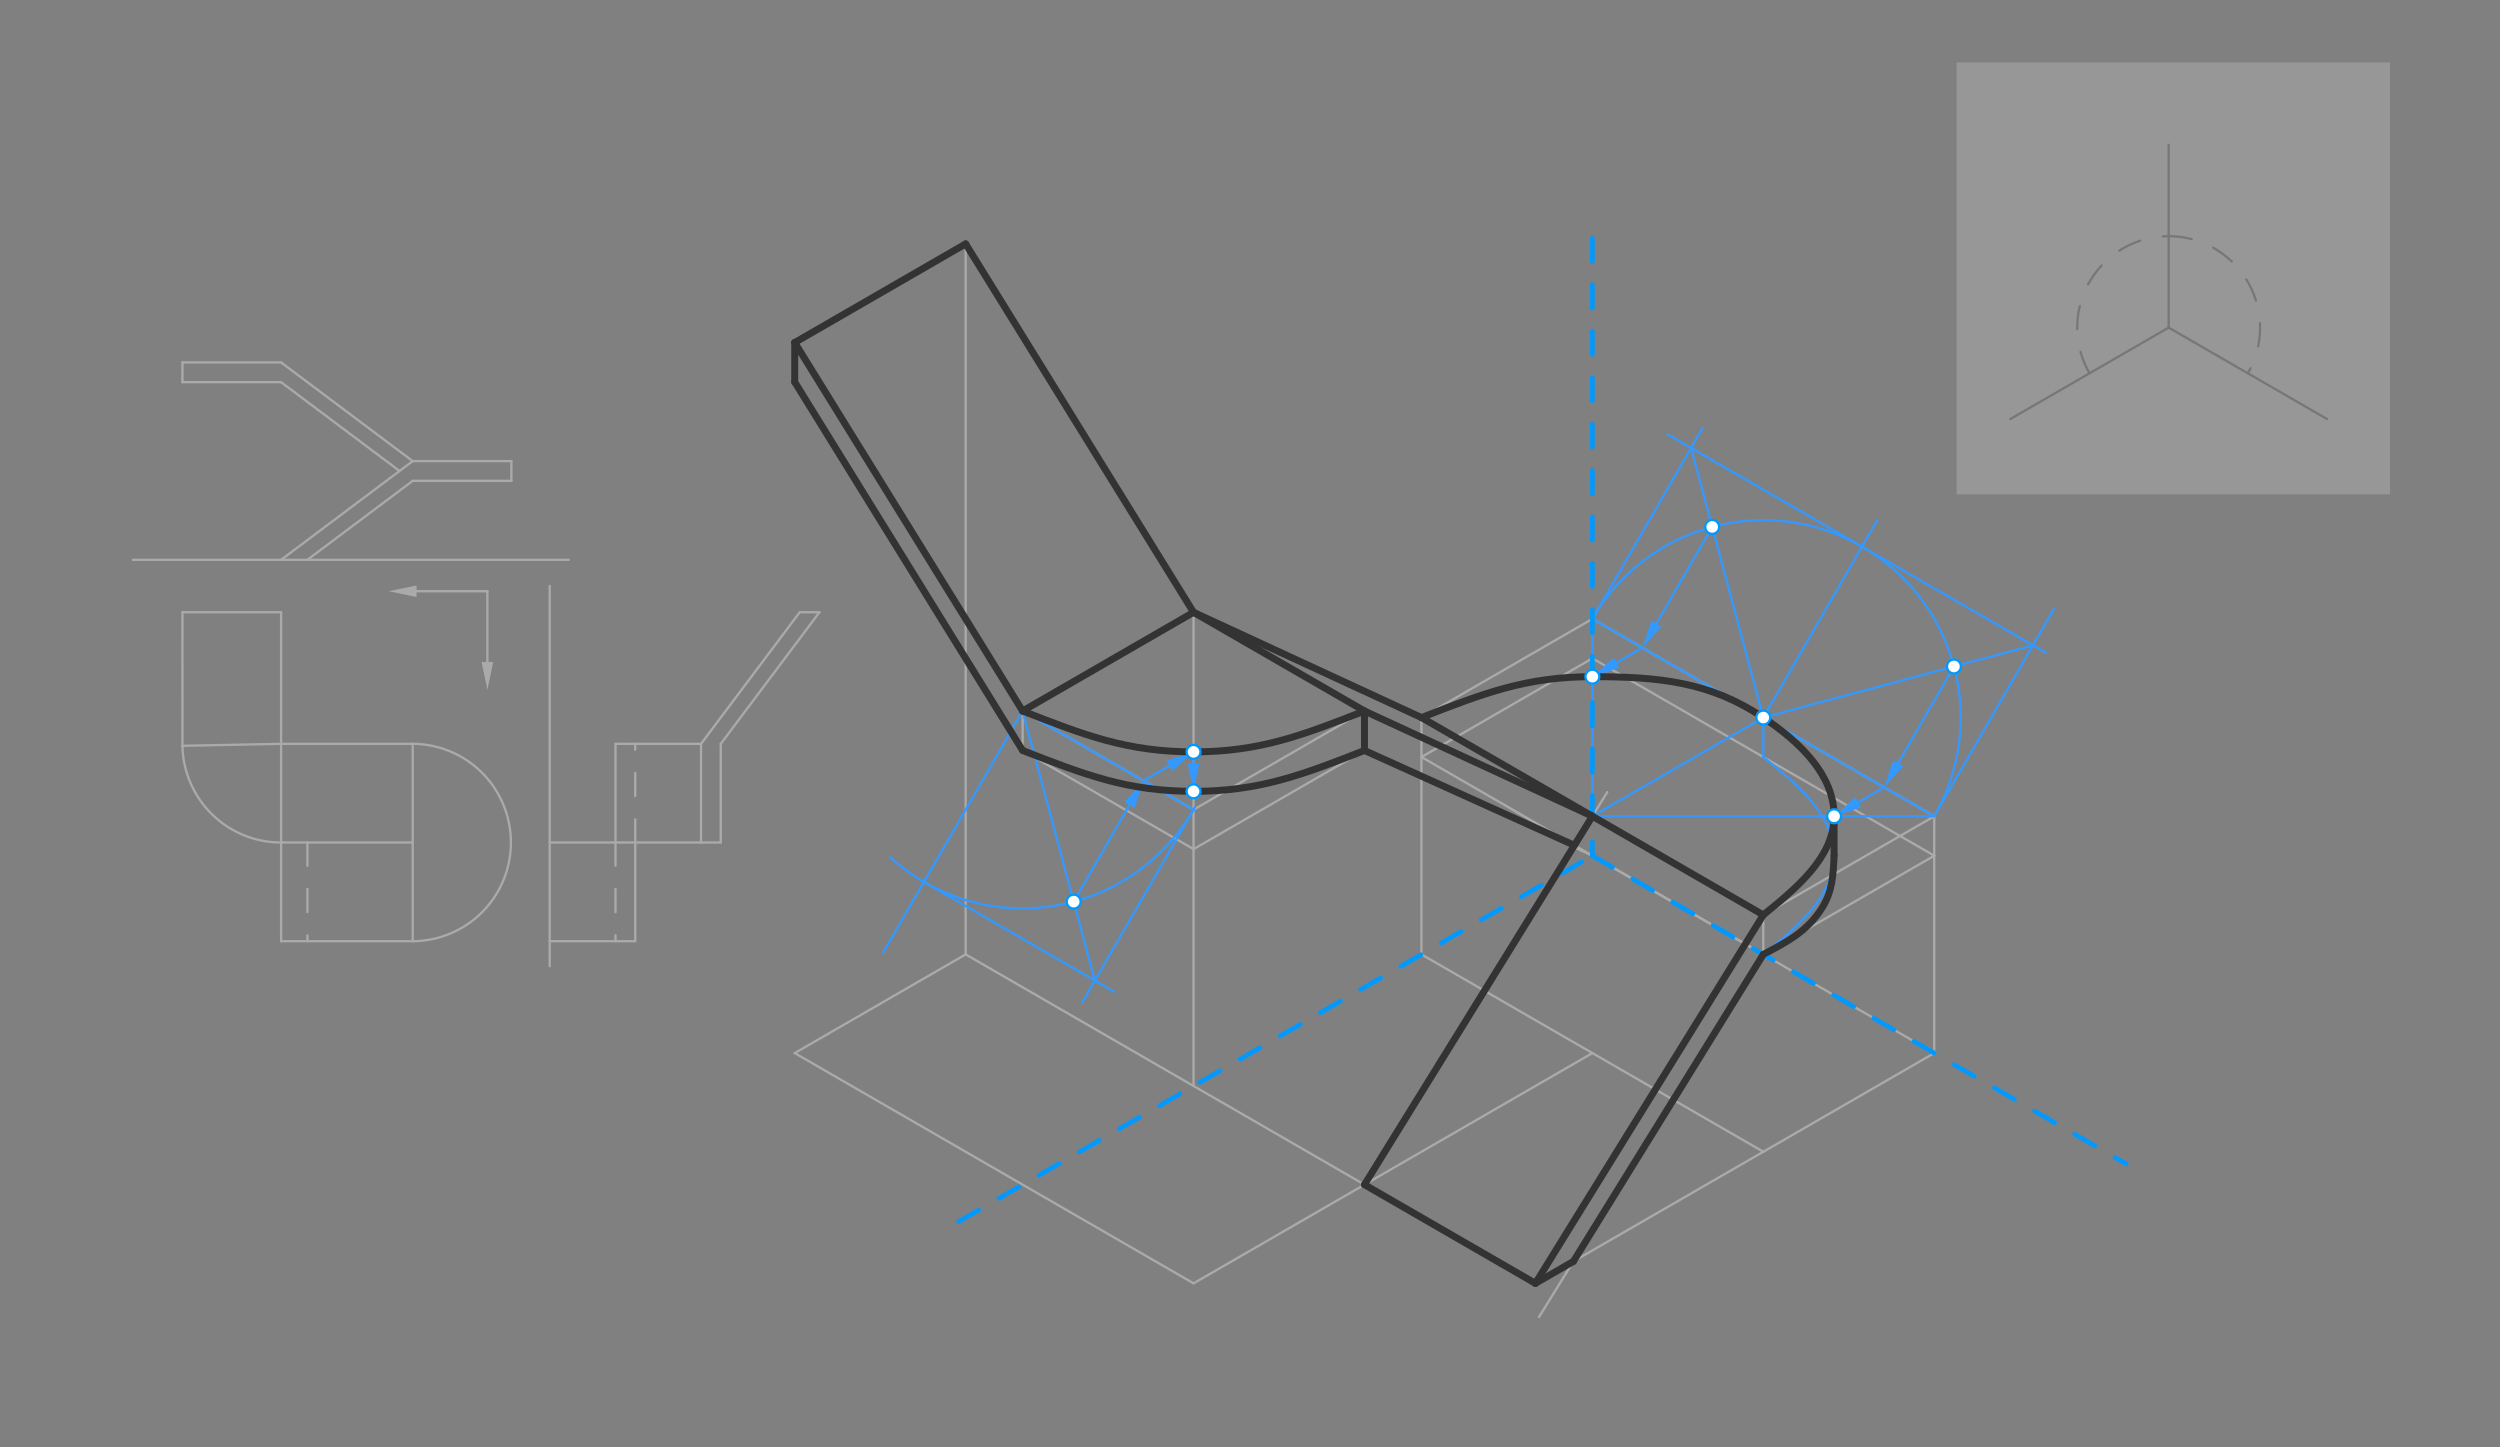 <svg xmlns="http://www.w3.org/2000/svg" class="svg--816" height="100%" preserveAspectRatio="xMidYMid meet" viewBox="0 0 1077.165 623.622" width="100%"><rect x="0" y="0" width="1077.165" height="623.622" fill="#808080" stroke="none"/><defs><marker id="marker-arrow" markerHeight="16" markerUnits="userSpaceOnUse" markerWidth="24" orient="auto-start-reverse" refX="24" refY="4" viewBox="0 0 24 8"><path d="M 0 0 L 24 4 L 0 8 z" stroke="inherit"></path></marker></defs><g class="aux-layer--949"><g class="element--733"><g fill="#cccccc" opacity="0.3"><path d="M 843.05 26.9 L 843.05 213 L 1029.8 213 L 1029.8 26.9 L 843.05 26.9 Z" stroke="none"></path></g></g><g class="element--733"><line stroke="#777777" stroke-dasharray="none" stroke-linecap="round" stroke-width="1" x1="934.4" x2="934.4" y1="62.4" y2="141.15"></line></g><g class="element--733"><line stroke="#777777" stroke-dasharray="none" stroke-linecap="round" stroke-width="1" x1="934.4" x2="866.2" y1="141.15" y2="180.525"></line></g><g class="element--733"><line stroke="#777777" stroke-dasharray="none" stroke-linecap="round" stroke-width="1" x1="934.4" x2="1002.6" y1="141.15" y2="180.525"></line></g><g class="element--733"><path d="M 900.3 160.838 A 39.375 39.375 0 0 1 934.4 101.775" fill="none" stroke="#777777" stroke-dasharray="10" stroke-linecap="round" stroke-width="1"></path></g><g class="element--733"><path d="M 934.4 101.775 A 39.375 39.375 0 0 1 968.5 160.838" fill="none" stroke="#777777" stroke-dasharray="10" stroke-linecap="round" stroke-width="1"></path></g><g class="element--733"><line stroke="#aaaaaa" stroke-dasharray="none" stroke-linecap="round" stroke-width="1" x1="78.6" x2="121.12" y1="263.8" y2="263.8"></line></g><g class="element--733"><line stroke="#aaaaaa" stroke-dasharray="none" stroke-linecap="round" stroke-width="1" x1="121.12" x2="121.12" y1="263.8" y2="320.493"></line></g><g class="element--733"><line stroke="#aaaaaa" stroke-dasharray="none" stroke-linecap="round" stroke-width="1" x1="121.12" x2="177.813" y1="320.493" y2="320.493"></line></g><g class="element--733"><line stroke="#aaaaaa" stroke-dasharray="none" stroke-linecap="round" stroke-width="1" x1="177.813" x2="177.813" y1="320.493" y2="363.013"></line></g><g class="element--733"><line stroke="#aaaaaa" stroke-dasharray="none" stroke-linecap="round" stroke-width="1" x1="121.12" x2="121.12" y1="320.493" y2="405.532"></line></g><g class="element--733"><line stroke="#aaaaaa" stroke-dasharray="none" stroke-linecap="round" stroke-width="1" x1="177.813" x2="121.12" y1="363.013" y2="363.013"></line></g><g class="element--733"><line stroke="#aaaaaa" stroke-dasharray="none" stroke-linecap="round" stroke-width="1" x1="121.12" x2="177.813" y1="405.532" y2="405.532"></line></g><g class="element--733"><line stroke="#aaaaaa" stroke-dasharray="none" stroke-linecap="round" stroke-width="1" x1="177.813" x2="177.813" y1="363.013" y2="405.532"></line></g><g class="element--733"><path d="M 177.813 320.493 A 42.52 42.52 0 0 1 177.813 405.532" fill="none" stroke="#aaaaaa" stroke-dasharray="none" stroke-linecap="round" stroke-width="1"></path></g><g class="element--733"><path d="M 121.703 363.009 A 42.52 42.52 0 0 1 78.608 321.341" fill="none" stroke="#aaaaaa" stroke-dasharray="none" stroke-linecap="round" stroke-width="1"></path></g><g class="element--733"><line stroke="#aaaaaa" stroke-dasharray="none" stroke-linecap="round" stroke-width="1" x1="121.12" x2="78.608" y1="320.493" y2="321.341"></line></g><g class="element--733"><line stroke="#aaaaaa" stroke-dasharray="none" stroke-linecap="round" stroke-width="1" x1="78.608" x2="78.6" y1="321.341" y2="263.8"></line></g><g class="element--733"><line stroke="#aaaaaa" stroke-dasharray="none" stroke-linecap="round" stroke-width="1" x1="177.813" x2="220.332" y1="198.68" y2="198.68"></line></g><g class="element--733"><line stroke="#aaaaaa" stroke-dasharray="none" stroke-linecap="round" stroke-width="1" x1="121.12" x2="177.813" y1="241.2" y2="198.68"></line></g><g class="element--733"><line stroke="#aaaaaa" stroke-dasharray="none" stroke-linecap="round" stroke-width="1" x1="177.813" x2="220.332" y1="207.184" y2="207.184"></line></g><g class="element--733"><line stroke="#aaaaaa" stroke-dasharray="none" stroke-linecap="round" stroke-width="1" x1="220.332" x2="220.332" y1="207.184" y2="198.68"></line></g><g class="element--733"><line stroke="#aaaaaa" stroke-dasharray="none" stroke-linecap="round" stroke-width="1" x1="132.458" x2="177.813" y1="241.2" y2="207.184"></line></g><g class="element--733"><line stroke="#aaaaaa" stroke-dasharray="none" stroke-linecap="round" stroke-width="1" x1="121.12" x2="177.813" y1="156.161" y2="198.68"></line></g><g class="element--733"><line stroke="#aaaaaa" stroke-dasharray="none" stroke-linecap="round" stroke-width="1" x1="172.143" x2="121.12" y1="202.932" y2="164.665"></line></g><g class="element--733"><line stroke="#aaaaaa" stroke-dasharray="none" stroke-linecap="round" stroke-width="1" x1="121.12" x2="78.6" y1="164.665" y2="164.665"></line></g><g class="element--733"><line stroke="#aaaaaa" stroke-dasharray="none" stroke-linecap="round" stroke-width="1" x1="78.6" x2="121.12" y1="156.161" y2="156.161"></line></g><g class="element--733"><line stroke="#aaaaaa" stroke-dasharray="none" stroke-linecap="round" stroke-width="1" x1="78.6" x2="78.6" y1="164.665" y2="156.161"></line></g><g class="element--733"><line stroke="#aaaaaa" stroke-dasharray="10" stroke-linecap="round" stroke-width="1" x1="132.458" x2="132.458" y1="363.013" y2="405.532"></line></g><g class="element--733"><line stroke="#aaaaaa" stroke-dasharray="none" stroke-linecap="round" stroke-width="1" x1="236.85" x2="273.7" y1="363.013" y2="363.013"></line></g><g class="element--733"><line stroke="#aaaaaa" stroke-dasharray="none" stroke-linecap="round" stroke-width="1" x1="236.85" x2="273.7" y1="405.532" y2="405.532"></line></g><g class="element--733"><line stroke="#aaaaaa" stroke-dasharray="10" stroke-linecap="round" stroke-width="1" x1="265.196" x2="265.196" y1="363.013" y2="405.532"></line></g><g class="element--733"><line stroke="#aaaaaa" stroke-dasharray="10" stroke-linecap="round" stroke-width="1" x1="273.7" x2="273.7" y1="363.013" y2="320.493"></line></g><g class="element--733"><line stroke="#aaaaaa" stroke-dasharray="none" stroke-linecap="round" stroke-width="1" x1="273.7" x2="273.7" y1="363.013" y2="405.532"></line></g><g class="element--733"><line stroke="#aaaaaa" stroke-dasharray="none" stroke-linecap="round" stroke-width="1" x1="265.196" x2="265.196" y1="320.493" y2="363.013"></line></g><g class="element--733"><line stroke="#aaaaaa" stroke-dasharray="none" stroke-linecap="round" stroke-width="1" x1="236.85" x2="236.85" y1="252.45" y2="416.3"></line></g><g class="element--733"><line stroke="#aaaaaa" stroke-dasharray="none" stroke-linecap="round" stroke-width="1" x1="310.551" x2="273.7" y1="363.013" y2="363.013"></line></g><g class="element--733"><line stroke="#aaaaaa" stroke-dasharray="none" stroke-linecap="round" stroke-width="1" x1="310.551" x2="353.07" y1="320.493" y2="263.8"></line></g><g class="element--733"><line stroke="#aaaaaa" stroke-dasharray="none" stroke-linecap="round" stroke-width="1" x1="353.07" x2="344.567" y1="263.8" y2="263.8"></line></g><g class="element--733"><line stroke="#aaaaaa" stroke-dasharray="none" stroke-linecap="round" stroke-width="1" x1="302.047" x2="344.567" y1="320.493" y2="263.8"></line></g><g class="element--733"><line stroke="#aaaaaa" stroke-dasharray="none" stroke-linecap="round" stroke-width="1" x1="310.551" x2="310.551" y1="320.493" y2="363.013"></line></g><g class="element--733"><line stroke="#aaaaaa" stroke-dasharray="none" stroke-linecap="round" stroke-width="1" x1="302.047" x2="265.196" y1="320.493" y2="320.493"></line></g><g class="element--733"><line stroke="#aaaaaa" stroke-dasharray="none" stroke-linecap="round" stroke-width="1" x1="302.047" x2="302.047" y1="320.493" y2="363.013"></line></g><g class="element--733"><line stroke="#aaaaaa" stroke-dasharray="none" stroke-linecap="round" stroke-width="1" x1="57.25" x2="245.05" y1="241.2" y2="241.2"></line></g><g class="element--733"><line stroke="#aaaaaa" stroke-dasharray="none" stroke-linecap="round" stroke-width="1" x1="210" x2="179.48" y1="254.75" y2="254.75"></line><path d="M167.48,254.75 l12,2.5 l0,-5 z" fill="#aaaaaa" stroke="#aaaaaa" stroke-width="0" transform="rotate(0, 167.48, 254.75)"></path></g><g class="element--733"><line stroke="#aaaaaa" stroke-dasharray="none" stroke-linecap="round" stroke-width="1" x1="210" x2="210" y1="254.75" y2="285.27"></line><path d="M210,297.27 l12,2.5 l0,-5 z" fill="#aaaaaa" stroke="#aaaaaa" stroke-width="0" transform="rotate(270, 210, 297.27)"></path></g><g class="element--733"><line stroke="#aaaaaa" stroke-dasharray="none" stroke-linecap="round" stroke-width="1" x1="686.1" x2="833.393" y1="368.7" y2="453.739"></line></g><g class="element--733"><line stroke="#aaaaaa" stroke-dasharray="none" stroke-linecap="round" stroke-width="1" x1="833.393" x2="759.746" y1="453.739" y2="496.259"></line></g><g class="element--733"><line stroke="#aaaaaa" stroke-dasharray="none" stroke-linecap="round" stroke-width="1" x1="759.746" x2="612.454" y1="496.259" y2="411.22"></line></g><g class="element--733"><line stroke="#aaaaaa" stroke-dasharray="none" stroke-linecap="round" stroke-width="1" x1="759.746" x2="661.551" y1="496.259" y2="552.952"></line></g><g class="element--733"><line stroke="#aaaaaa" stroke-dasharray="none" stroke-linecap="round" stroke-width="1" x1="661.551" x2="587.905" y1="552.952" y2="510.432"></line></g><g class="element--733"><line stroke="#aaaaaa" stroke-dasharray="none" stroke-linecap="round" stroke-width="1" x1="587.905" x2="686.1" y1="510.432" y2="453.739"></line></g><g class="element--733"><line stroke="#aaaaaa" stroke-dasharray="none" stroke-linecap="round" stroke-width="1" x1="587.905" x2="416.064" y1="510.432" y2="411.22"></line></g><g class="element--733"><line stroke="#aaaaaa" stroke-dasharray="none" stroke-linecap="round" stroke-width="1" x1="587.905" x2="514.259" y1="510.432" y2="552.952"></line></g><g class="element--733"><line stroke="#aaaaaa" stroke-dasharray="none" stroke-linecap="round" stroke-width="1" x1="514.259" x2="342.417" y1="552.952" y2="453.739"></line></g><g class="element--733"><line stroke="#aaaaaa" stroke-dasharray="none" stroke-linecap="round" stroke-width="1" x1="342.417" x2="416.064" y1="453.739" y2="411.22"></line></g><g class="element--733"><line stroke="#aaaaaa" stroke-dasharray="none" stroke-linecap="round" stroke-width="1" x1="612.454" x2="612.454" y1="411.22" y2="326.18"></line></g><g class="element--733"><line stroke="#aaaaaa" stroke-dasharray="none" stroke-linecap="round" stroke-width="1" x1="612.454" x2="686.1" y1="326.18" y2="283.661"></line></g><g class="element--733"><line stroke="#aaaaaa" stroke-dasharray="none" stroke-linecap="round" stroke-width="1" x1="686.1" x2="833.393" y1="283.661" y2="368.7"></line></g><g class="element--733"><line stroke="#aaaaaa" stroke-dasharray="none" stroke-linecap="round" stroke-width="1" x1="833.393" x2="833.393" y1="453.739" y2="368.7"></line></g><g class="element--733"><line stroke="#aaaaaa" stroke-dasharray="none" stroke-linecap="round" stroke-width="1" x1="833.393" x2="833.393" y1="368.7" y2="351.692"></line></g><g class="element--733"><line stroke="#aaaaaa" stroke-dasharray="none" stroke-linecap="round" stroke-width="1" x1="833.393" x2="686.1" y1="351.692" y2="266.653"></line></g><g class="element--733"><line stroke="#aaaaaa" stroke-dasharray="none" stroke-linecap="round" stroke-width="1" x1="686.1" x2="612.454" y1="266.653" y2="309.172"></line></g><g class="element--733"><line stroke="#aaaaaa" stroke-dasharray="none" stroke-linecap="round" stroke-width="1" x1="612.454" x2="759.746" y1="309.172" y2="394.212"></line></g><g class="element--733"><line stroke="#aaaaaa" stroke-dasharray="none" stroke-linecap="round" stroke-width="1" x1="759.746" x2="833.393" y1="394.212" y2="351.692"></line></g><g class="element--733"><line stroke="#aaaaaa" stroke-dasharray="none" stroke-linecap="round" stroke-width="1" x1="833.393" x2="759.746" y1="368.7" y2="411.22"></line></g><g class="element--733"><line stroke="#aaaaaa" stroke-dasharray="none" stroke-linecap="round" stroke-width="1" x1="759.746" x2="759.746" y1="394.212" y2="411.22"></line></g><g class="element--733"><line stroke="#aaaaaa" stroke-dasharray="none" stroke-linecap="round" stroke-width="1" x1="759.746" x2="661.551" y1="394.212" y2="552.952"></line></g><g class="element--733"><line stroke="#aaaaaa" stroke-dasharray="none" stroke-linecap="round" stroke-width="1" x1="759.746" x2="663.104" y1="411.22" y2="567.45"></line></g><g class="element--733"><line stroke="#aaaaaa" stroke-dasharray="none" stroke-linecap="round" stroke-width="1" x1="587.905" x2="692.528" y1="510.432" y2="341.3"></line></g><g class="element--733"><line stroke="#aaaaaa" stroke-dasharray="none" stroke-linecap="round" stroke-width="1" x1="612.454" x2="612.454" y1="309.172" y2="326.18"></line></g><g class="element--733"><line stroke="#aaaaaa" stroke-dasharray="none" stroke-linecap="round" stroke-width="1" x1="612.454" x2="759.746" y1="326.18" y2="411.22"></line></g><g class="element--733"><line stroke="#aaaaaa" stroke-dasharray="none" stroke-linecap="round" stroke-width="1" x1="514.259" x2="514.259" y1="467.913" y2="263.818"></line></g><g class="element--733"><line stroke="#aaaaaa" stroke-dasharray="none" stroke-linecap="round" stroke-width="1" x1="514.259" x2="612.454" y1="263.818" y2="309.172"></line></g><g class="element--733"><line stroke="#aaaaaa" stroke-dasharray="none" stroke-linecap="round" stroke-width="1" x1="514.259" x2="587.905" y1="263.818" y2="306.338"></line></g><g class="element--733"><line stroke="#aaaaaa" stroke-dasharray="none" stroke-linecap="round" stroke-width="1" x1="686.1" x2="587.905" y1="351.692" y2="306.338"></line></g><g class="element--733"><line stroke="#aaaaaa" stroke-dasharray="none" stroke-linecap="round" stroke-width="1" x1="587.905" x2="587.905" y1="306.338" y2="323.346"></line></g><g class="element--733"><line stroke="#aaaaaa" stroke-dasharray="none" stroke-linecap="round" stroke-width="1" x1="686.1" x2="587.905" y1="368.7" y2="323.346"></line></g><g class="element--733"><line stroke="#aaaaaa" stroke-dasharray="none" stroke-linecap="round" stroke-width="1" x1="587.905" x2="514.259" y1="306.338" y2="348.857"></line></g><g class="element--733"><line stroke="#aaaaaa" stroke-dasharray="none" stroke-linecap="round" stroke-width="1" x1="514.259" x2="440.612" y1="348.857" y2="306.338"></line></g><g class="element--733"><line stroke="#aaaaaa" stroke-dasharray="none" stroke-linecap="round" stroke-width="1" x1="440.612" x2="514.259" y1="306.338" y2="263.818"></line></g><g class="element--733"><line stroke="#aaaaaa" stroke-dasharray="none" stroke-linecap="round" stroke-width="1" x1="587.905" x2="514.259" y1="323.346" y2="365.865"></line></g><g class="element--733"><line stroke="#aaaaaa" stroke-dasharray="none" stroke-linecap="round" stroke-width="1" x1="514.259" x2="440.612" y1="365.865" y2="323.346"></line></g><g class="element--733"><line stroke="#aaaaaa" stroke-dasharray="none" stroke-linecap="round" stroke-width="1" x1="416.064" x2="416.064" y1="411.22" y2="105.078"></line></g><g class="element--733"><line stroke="#aaaaaa" stroke-dasharray="none" stroke-linecap="round" stroke-width="1" x1="416.064" x2="514.259" y1="105.078" y2="263.818"></line></g><g class="element--733"><line stroke="#aaaaaa" stroke-dasharray="none" stroke-linecap="round" stroke-width="1" x1="416.064" x2="342.417" y1="105.078" y2="147.598"></line></g><g class="element--733"><line stroke="#aaaaaa" stroke-dasharray="none" stroke-linecap="round" stroke-width="1" x1="342.417" x2="440.612" y1="147.598" y2="306.338"></line></g><g class="element--733"><line stroke="#aaaaaa" stroke-dasharray="none" stroke-linecap="round" stroke-width="1" x1="440.612" x2="440.612" y1="306.338" y2="323.346"></line></g><g class="element--733"><line stroke="#aaaaaa" stroke-dasharray="none" stroke-linecap="round" stroke-width="1" x1="342.417" x2="342.417" y1="147.598" y2="164.606"></line></g><g class="element--733"><line stroke="#aaaaaa" stroke-dasharray="none" stroke-linecap="round" stroke-width="1" x1="342.417" x2="440.612" y1="164.606" y2="323.346"></line></g><g class="element--733"><line stroke="#3399ff" stroke-dasharray="none" stroke-linecap="round" stroke-width="1" x1="440.612" x2="514.259" y1="306.338" y2="348.857"></line></g><g class="element--733"><line stroke="#3399ff" stroke-dasharray="none" stroke-linecap="round" stroke-width="1" x1="440.612" x2="380.503" y1="306.338" y2="410.45"></line></g><g class="element--733"><path d="M 514.914 347.702 A 85.039 85.039 0 0 1 383.517 369.36" fill="none" stroke="#3399ff" stroke-dasharray="none" stroke-linecap="round" stroke-width="1"></path></g><g class="element--733"><line stroke="#3399ff" stroke-dasharray="none" stroke-linecap="round" stroke-width="1" x1="514.259" x2="466.372" y1="348.857" y2="431.8"></line></g><g class="element--733"><line stroke="#3399ff" stroke-dasharray="none" stroke-linecap="round" stroke-width="1" x1="397.2" x2="480" y1="379.469" y2="427.273"></line></g><g class="element--733"><line stroke="#3399ff" stroke-dasharray="none" stroke-linecap="round" stroke-width="1" x1="440.612" x2="471.739" y1="306.338" y2="422.504"></line></g><g class="element--733"><line stroke="#3399ff" stroke-dasharray="none" stroke-linecap="round" stroke-width="1" x1="462.622" x2="486.688" y1="388.48" y2="346.796"></line><path d="M492.688,336.404 l12,2.5 l0,-5 z" fill="#3399ff" stroke="#3399ff" stroke-width="0" transform="rotate(120, 492.688, 336.404)"></path></g><g class="element--733"><line stroke="#3399ff" stroke-dasharray="none" stroke-linecap="round" stroke-width="1" x1="492.688" x2="503.866" y1="336.404" y2="329.95"></line><path d="M514.259,323.95 l12,2.5 l0,-5 z" fill="#3399ff" stroke="#3399ff" stroke-width="0" transform="rotate(150, 514.259, 323.95)"></path></g><g class="element--733"><line stroke="#3399ff" stroke-dasharray="none" stroke-linecap="round" stroke-width="1" x1="514.259" x2="514.259" y1="323.95" y2="328.958"></line><path d="M514.259,340.958 l12,2.5 l0,-5 z" fill="#3399ff" stroke="#3399ff" stroke-width="0" transform="rotate(270, 514.259, 340.958)"></path></g><g class="element--733"><path d="M 440.612 323.346 C 467.242 333.755, 485.667 340.958, 514.259 340.958 C 542.851 340.958, 561.276 333.755, 587.905 323.346" fill="none" stroke="#3399ff" stroke-linecap="round" stroke-width="1"></path></g><g class="element--733"><line stroke="#3399ff" stroke-dasharray="none" stroke-linecap="round" stroke-width="1" x1="686.1" x2="833.393" y1="266.653" y2="351.692"></line></g><g class="element--733"><path d="M 686.1 266.653 A 85.039 85.039 0 0 1 833.393 351.692" fill="none" stroke="#3399ff" stroke-dasharray="none" stroke-linecap="round" stroke-width="1"></path></g><g class="element--733"><line stroke="#3399ff" stroke-dasharray="none" stroke-linecap="round" stroke-width="1" x1="686.1" x2="733.646" y1="266.653" y2="184.3"></line></g><g class="element--733"><line stroke="#3399ff" stroke-dasharray="none" stroke-linecap="round" stroke-width="1" x1="759.746" x2="808.921" y1="309.172" y2="224"></line></g><g class="element--733"><line stroke="#3399ff" stroke-dasharray="none" stroke-linecap="round" stroke-width="1" x1="834.456" x2="884.945" y1="349.85" y2="262.4"></line></g><g class="element--733"><line stroke="#3399ff" stroke-dasharray="none" stroke-linecap="round" stroke-width="1" x1="881.5" x2="718.5" y1="281.272" y2="187.164"></line></g><g class="element--733"><line stroke="#3399ff" stroke-dasharray="none" stroke-linecap="round" stroke-width="1" x1="759.746" x2="686.1" y1="309.172" y2="351.692"></line></g><g class="element--733"><line stroke="#3399ff" stroke-dasharray="none" stroke-linecap="round" stroke-width="1" x1="759.746" x2="728.62" y1="309.172" y2="193.007"></line></g><g class="element--733"><line stroke="#3399ff" stroke-dasharray="none" stroke-linecap="round" stroke-width="1" x1="686.1" x2="686.1" y1="351.692" y2="266.653"></line></g><g class="element--733"><line stroke="#3399ff" stroke-dasharray="none" stroke-linecap="round" stroke-width="1" x1="737.736" x2="713.67" y1="227.031" y2="268.714"></line><path d="M707.67,279.106 l12,2.5 l0,-5 z" fill="#3399ff" stroke="#3399ff" stroke-width="0" transform="rotate(300, 707.67, 279.106)"></path></g><g class="element--733"><line stroke="#3399ff" stroke-dasharray="none" stroke-linecap="round" stroke-width="1" x1="707.67" x2="696.492" y1="279.106" y2="285.56"></line><path d="M686.1,291.56 l12,2.5 l0,-5 z" fill="#3399ff" stroke="#3399ff" stroke-width="0" transform="rotate(330, 686.1, 291.56)"></path></g><g class="element--733"><line stroke="#3399ff" stroke-dasharray="none" stroke-linecap="round" stroke-width="1" x1="759.746" x2="875.912" y1="309.172" y2="278.046"></line></g><g class="element--733"><line stroke="#3399ff" stroke-dasharray="none" stroke-linecap="round" stroke-width="1" x1="686.1" x2="833.393" y1="351.692" y2="351.692"></line></g><g class="element--733"><line stroke="#3399ff" stroke-dasharray="none" stroke-linecap="round" stroke-width="1" x1="841.888" x2="817.822" y1="287.163" y2="328.846"></line><path d="M811.822,339.238 l12,2.5 l0,-5 z" fill="#3399ff" stroke="#3399ff" stroke-width="0" transform="rotate(300, 811.822, 339.238)"></path></g><g class="element--733"><line stroke="#3399ff" stroke-dasharray="none" stroke-linecap="round" stroke-width="1" x1="811.822" x2="800.644" y1="339.238" y2="345.692"></line><path d="M790.252,351.692 l12,2.5 l0,-5 z" fill="#3399ff" stroke="#3399ff" stroke-width="0" transform="rotate(330, 790.252, 351.692)"></path></g><g class="element--733"><path d="M 612.454 309.172 C 639.083 298.763, 657.508 291.56, 686.1 291.56 C 714.692 291.56, 736.747 293.72, 759.746 309.172 C 775.641 319.852, 790.252 333.87, 790.252 351.692 C 790.252 369.514, 773.598 382.997, 759.746 394.212" fill="none" stroke="#3399ff" stroke-linecap="round" stroke-width="1"></path></g><g class="element--733"><line stroke="#3399ff" stroke-dasharray="none" stroke-linecap="round" stroke-width="1" x1="759.746" x2="759.746" y1="309.172" y2="326.18"></line></g><g class="element--733"><line stroke="#3399ff" stroke-dasharray="none" stroke-linecap="round" stroke-width="1" x1="790.252" x2="790.252" y1="351.692" y2="368.7"></line></g><g class="element--733"><path d="M 759.746 326.18 C 773.598 337.395, 790.252 350.878, 790.252 368.7 C 790.252 386.522, 773.598 400.005, 759.746 411.22" fill="none" stroke="#3399ff" stroke-linecap="round" stroke-width="1"></path></g></g><g class="main-layer--75a"><g class="element--733"><line stroke="#0099ff" stroke-dasharray="10" stroke-linecap="round" stroke-width="2" x1="686.1" x2="686.1" y1="102.7" y2="368.7"></line></g><g class="element--733"><line stroke="#0099ff" stroke-dasharray="10" stroke-linecap="round" stroke-width="2" x1="686.1" x2="916.1" y1="368.7" y2="501.491"></line></g><g class="element--733"><line stroke="#0099ff" stroke-dasharray="10" stroke-linecap="round" stroke-width="2" x1="681.507" x2="410.1" y1="371.352" y2="528.049"></line></g><g class="element--733"><path d="M 440.612 306.338 C 467.242 316.748, 485.667 323.95, 514.259 323.95 C 542.851 323.95, 561.276 316.748, 587.905 306.338" fill="none" stroke="#0099ff" stroke-linecap="round" stroke-width="2"></path></g><g class="element--733"><line stroke="#333333" stroke-dasharray="none" stroke-linecap="round" stroke-width="3" x1="587.905" x2="661.551" y1="510.432" y2="552.952"></line></g><g class="element--733"><line stroke="#333333" stroke-dasharray="none" stroke-linecap="round" stroke-width="3" x1="661.551" x2="759.746" y1="552.952" y2="394.212"></line></g><g class="element--733"><line stroke="#333333" stroke-dasharray="none" stroke-linecap="round" stroke-width="3" x1="759.746" x2="686.1" y1="394.212" y2="351.692"></line></g><g class="element--733"><line stroke="#333333" stroke-dasharray="none" stroke-linecap="round" stroke-width="3" x1="686.1" x2="587.905" y1="351.692" y2="510.432"></line></g><g class="element--733"><path d="M 612.454 309.172 C 639.083 298.763, 657.508 291.56, 686.1 291.56 C 714.692 291.56, 736.747 293.72, 759.746 309.172 C 775.641 319.852, 790.252 333.87, 790.252 351.692 C 790.252 369.514, 773.598 382.997, 759.746 394.212" fill="none" stroke="#333333" stroke-linecap="round" stroke-width="3"></path></g><g class="element--733"><line stroke="#333333" stroke-dasharray="none" stroke-linecap="round" stroke-width="3" x1="612.454" x2="686.1" y1="309.172" y2="351.692"></line></g><g class="element--733"><line stroke="#333333" stroke-dasharray="none" stroke-linecap="round" stroke-width="3" x1="686.1" x2="587.905" y1="351.692" y2="306.338"></line></g><g class="element--733"><line stroke="#333333" stroke-dasharray="none" stroke-linecap="round" stroke-width="3" x1="587.905" x2="587.905" y1="306.338" y2="323.346"></line></g><g class="element--733"><line stroke="#333333" stroke-dasharray="none" stroke-linecap="round" stroke-width="3" x1="587.905" x2="678.348" y1="323.346" y2="364.224"></line></g><g class="element--733"><line stroke="#333333" stroke-dasharray="none" stroke-linecap="round" stroke-width="3" x1="514.259" x2="587.905" y1="263.818" y2="306.338"></line></g><g class="element--733"><line stroke="#333333" stroke-dasharray="none" stroke-linecap="round" stroke-width="3" x1="514.259" x2="612.454" y1="263.818" y2="309.172"></line></g><g class="element--733"><line stroke="#333333" stroke-dasharray="none" stroke-linecap="round" stroke-width="3" x1="514.259" x2="440.612" y1="263.818" y2="306.338"></line></g><g class="element--733"><path d="M 440.612 306.338 C 467.242 316.748, 485.667 323.95, 514.259 323.95 C 542.851 323.95, 561.276 316.748, 587.905 306.338" fill="none" stroke="#333333" stroke-linecap="round" stroke-width="3"></path></g><g class="element--733"><path d="M 587.905 323.346 C 561.276 333.755, 542.851 340.958, 514.259 340.958 C 485.667 340.958, 467.242 333.755, 440.612 323.346" fill="none" stroke="#333333" stroke-linecap="round" stroke-width="3"></path></g><g class="element--733"><line stroke="#333333" stroke-dasharray="none" stroke-linecap="round" stroke-width="3" x1="440.612" x2="342.417" y1="306.338" y2="147.598"></line></g><g class="element--733"><line stroke="#333333" stroke-dasharray="none" stroke-linecap="round" stroke-width="3" x1="342.417" x2="416.064" y1="147.598" y2="105.078"></line></g><g class="element--733"><line stroke="#333333" stroke-dasharray="none" stroke-linecap="round" stroke-width="3" x1="416.064" x2="514.259" y1="105.078" y2="263.818"></line></g><g class="element--733"><line stroke="#333333" stroke-dasharray="none" stroke-linecap="round" stroke-width="3" x1="342.417" x2="342.417" y1="147.598" y2="164.606"></line></g><g class="element--733"><line stroke="#333333" stroke-dasharray="none" stroke-linecap="round" stroke-width="3" x1="342.417" x2="440.612" y1="164.606" y2="323.346"></line></g><g class="element--733"><line stroke="#333333" stroke-dasharray="none" stroke-linecap="round" stroke-width="3" x1="759.746" x2="677.917" y1="411.22" y2="543.503"></line></g><g class="element--733"><line stroke="#333333" stroke-dasharray="none" stroke-linecap="round" stroke-width="3" x1="677.917" x2="661.551" y1="543.503" y2="552.952"></line></g><g class="element--733"><line stroke="#333333" stroke-dasharray="none" stroke-linecap="round" stroke-width="3" x1="790.252" x2="790.252" y1="351.692" y2="368.7"></line></g><g class="element--733"><path d="M 790.252 368.7 C 789.859 377.248, 789.543 384.13, 784.95 391.35 C 778.613 401.311, 770.199 405.731, 759.746 411.22" fill="none" stroke="#333333" stroke-linecap="round" stroke-width="3"></path></g><g class="element--733"><circle cx="462.622" cy="388.48" r="3" stroke="#0099ff" stroke-width="1" fill="#ffffff"></circle>}</g><g class="element--733"><circle cx="514.259" cy="323.95" r="3" stroke="#0099ff" stroke-width="1" fill="#ffffff"></circle>}</g><g class="element--733"><circle cx="514.259" cy="340.958" r="3" stroke="#0099ff" stroke-width="1" fill="#ffffff"></circle>}</g><g class="element--733"><circle cx="759.746" cy="309.172" r="3" stroke="#0099ff" stroke-width="1" fill="#ffffff"></circle>}</g><g class="element--733"><circle cx="737.736" cy="227.031" r="3" stroke="#0099ff" stroke-width="1" fill="#ffffff"></circle>}</g><g class="element--733"><circle cx="686.1" cy="291.56" r="3" stroke="#0099ff" stroke-width="1" fill="#ffffff"></circle>}</g><g class="element--733"><circle cx="841.888" cy="287.163" r="3" stroke="#0099ff" stroke-width="1" fill="#ffffff"></circle>}</g><g class="element--733"><circle cx="790.252" cy="351.692" r="3" stroke="#0099ff" stroke-width="1" fill="#ffffff"></circle>}</g></g><g class="snaps-layer--ac6"></g><g class="temp-layer--52d"></g></svg>